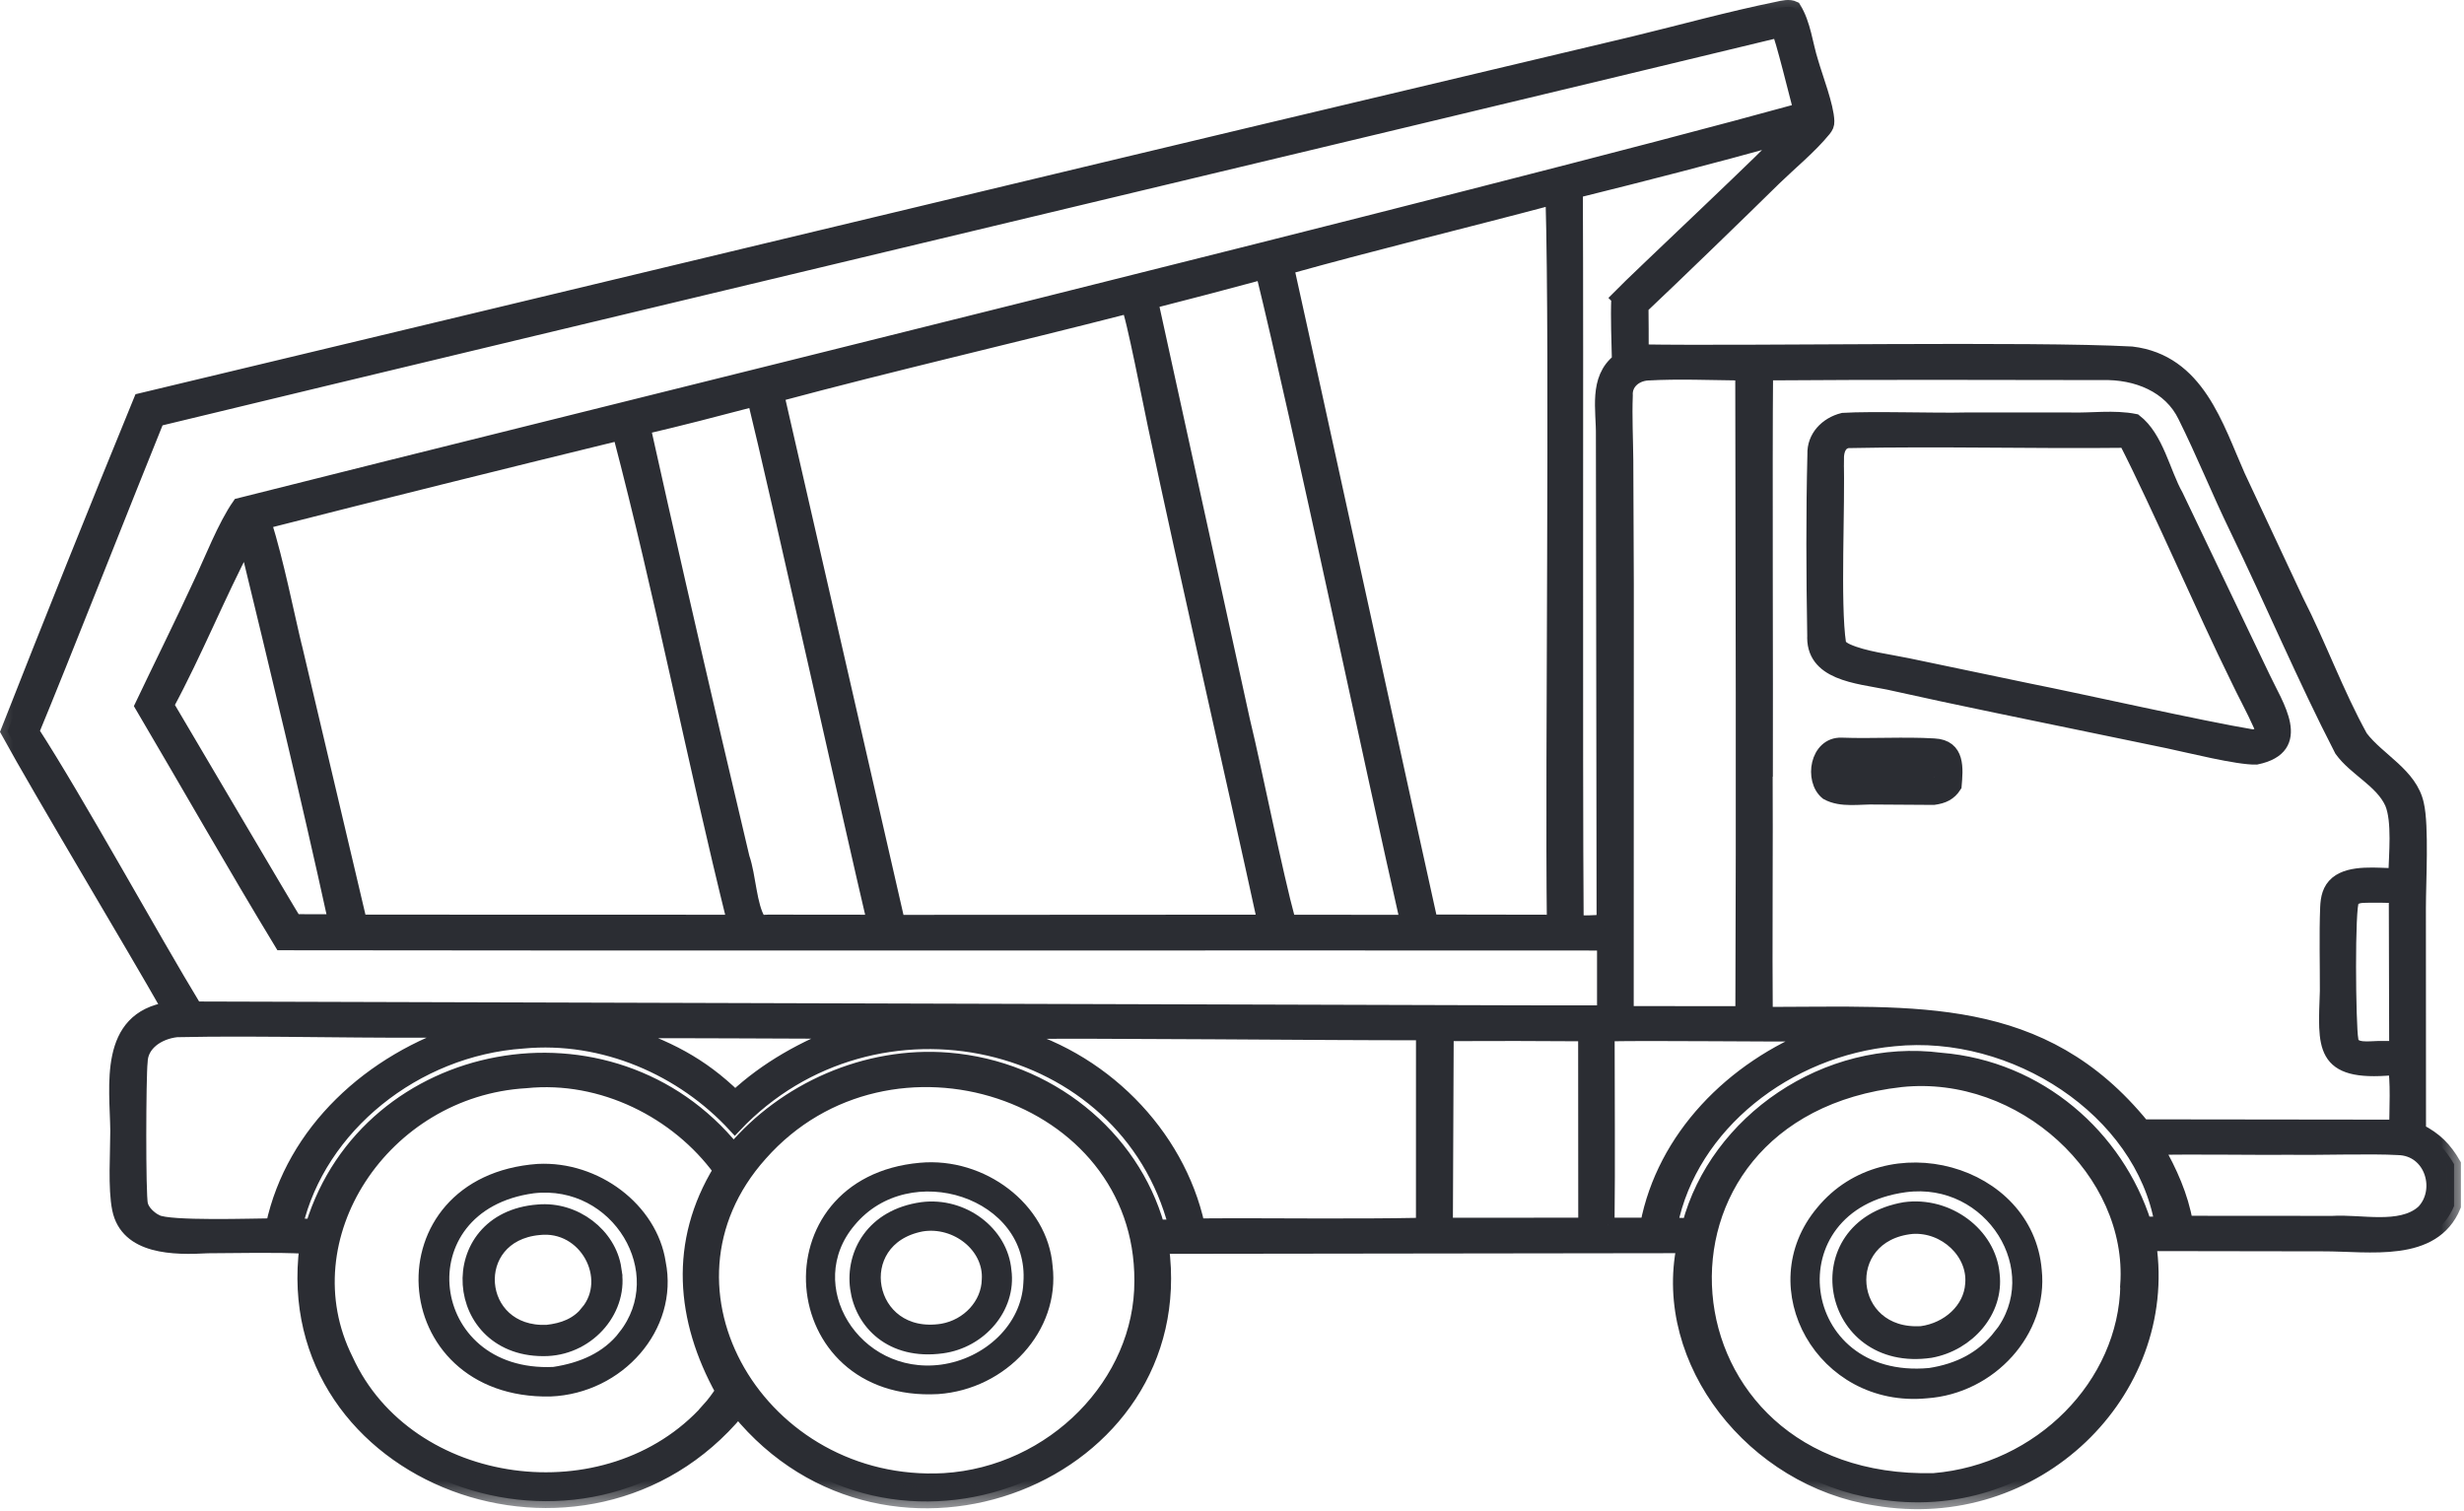 <?xml version="1.0" encoding="UTF-8"?> <svg xmlns="http://www.w3.org/2000/svg" viewBox="0 0 72.052 44.185" fill="none"><mask id="path-1-outside-1_84_711" maskUnits="userSpaceOnUse" x="-3.122" y="-3.205" width="292.431" height="180.266" fill="black"><rect fill="white" x="-0.778" y="-0.799" width="72.907" height="44.943"></rect><path d="M70.741 33.056L70.738 26.545C70.738 25.801 70.83 24.153 70.681 23.52C70.496 22.647 69.551 22.224 69.042 21.554C68.332 20.272 67.828 18.864 67.158 17.553L65.453 13.912C64.815 12.479 64.269 10.563 62.337 10.332C59.431 10.173 51.039 10.323 48.011 10.27C48.011 9.838 48.011 9.406 48.005 8.977C48.837 8.196 51.043 6.06 51.886 5.227C52.366 4.761 52.927 4.306 53.344 3.796C53.413 3.71 53.443 3.651 53.44 3.542C53.425 3.096 53.106 2.277 52.972 1.811C52.805 1.29 52.76 0.712 52.465 0.236C52.319 0.166 52.137 0.213 51.982 0.247C50.569 0.534 49.171 0.924 47.773 1.262L39.906 3.13C32.65 4.847 11.035 10.045 4.108 11.698C2.811 14.863 1.467 18.211 0.22 21.387C1.171 23.127 3.92 27.702 4.936 29.498C3.076 29.782 3.41 31.751 3.425 33.061C3.425 33.711 3.353 34.74 3.479 35.356C3.714 36.493 5.088 36.502 6.075 36.446C7.032 36.443 8.001 36.413 8.955 36.46C8.093 43.233 17.134 46.606 21.585 41.25C26 46.665 34.871 43.155 33.983 36.463L49.228 36.443C48.539 39.811 51.264 43.271 54.85 43.824C59.539 44.627 63.495 40.701 62.854 36.382L67.936 36.39C69.283 36.385 71.155 36.736 71.761 35.266V34.04C71.501 33.591 71.218 33.301 70.738 33.058L70.741 33.056ZM51.642 22.614C51.651 19.968 51.624 13.471 51.648 10.923C54.921 10.898 58.2 10.909 61.473 10.914C62.475 10.887 63.456 11.28 63.885 12.172C64.419 13.243 64.863 14.355 65.387 15.434C66.425 17.573 67.376 19.828 68.461 21.931C68.866 22.497 69.644 22.834 69.936 23.484C70.157 24.011 70.05 25.009 70.041 25.589C69.528 25.58 68.738 25.477 68.329 25.817C68.106 26.004 68.058 26.261 68.046 26.529C68.014 27.343 68.04 28.165 68.037 28.979C67.984 30.597 67.847 31.433 69.96 31.241L70.014 31.249C70.118 31.369 70.064 32.688 70.064 32.939L62.663 32.93C59.706 29.289 56.015 29.643 51.639 29.643C51.621 28.023 51.648 24.287 51.636 22.619L51.642 22.614ZM70.062 30.638H69.555C69.305 30.638 68.786 30.736 68.762 30.396C68.685 29.988 68.652 26.475 68.792 26.319C68.908 26.191 69.075 26.202 69.239 26.197C69.51 26.191 69.782 26.199 70.053 26.205L70.064 30.635L70.062 30.638ZM48.178 10.926C49.09 10.875 50.029 10.917 50.942 10.926C50.951 17.157 50.972 23.389 50.945 29.621C50.593 29.621 47.99 29.618 47.573 29.618L47.576 17.076L47.561 13.455C47.555 12.827 47.522 12.189 47.546 11.564C47.522 11.21 47.809 10.953 48.175 10.926L48.178 10.926ZM47.317 8.712C47.293 9.317 47.323 9.936 47.335 10.541C46.652 11.082 46.879 11.991 46.867 12.732L46.887 26.952C46.765 26.941 46.211 27.002 46.109 26.932C46.074 22.251 46.109 10.426 46.086 5.592C48.083 5.098 50.08 4.582 52.06 4.033H52.143C52.104 4.172 47.859 8.148 47.314 8.709L47.317 8.712ZM4.576 35.718C4.382 35.615 4.176 35.431 4.126 35.219C4.057 34.935 4.069 31.466 4.117 31.054C4.126 30.519 4.638 30.187 5.166 30.128C7.67 30.07 11.098 30.184 13.605 30.128C10.827 30.998 8.564 33.092 7.974 35.824C7.414 35.827 4.946 35.911 4.579 35.716L4.576 35.718ZM20.714 41.217C17.79 44.482 11.918 43.685 10.129 39.761C8.343 36.192 11.208 31.863 15.375 31.62C17.614 31.389 19.808 32.51 21.054 34.216C19.763 36.327 19.957 38.579 21.12 40.676C20.994 40.866 20.866 41.044 20.711 41.214L20.714 41.217ZM33.371 37.453C33.383 40.436 30.799 43.082 27.606 43.275C22.258 43.565 18.708 37.693 22.244 33.747C25.999 29.506 33.395 31.915 33.371 37.45V37.453ZM33.854 35.864C33.109 33.212 30.659 31.218 27.731 30.979C25.32 30.783 22.938 31.865 21.451 33.624C17.879 29.219 10.758 30.574 9.136 35.836L8.653 35.833C9.333 32.941 12.132 30.677 15.292 30.46C17.653 30.237 19.963 31.26 21.489 32.919C25.567 28.609 32.924 30.256 34.373 35.861H33.857L33.854 35.864ZM18.124 30.159C20.315 30.151 22.518 30.17 24.712 30.175C23.523 30.613 22.405 31.238 21.498 32.085C20.485 31.098 19.492 30.602 18.124 30.159ZM41.605 35.808C39.417 35.852 37.22 35.81 35.029 35.827C34.448 33.165 32.212 30.864 29.383 30.184C31.837 30.145 39.045 30.226 41.606 30.217L41.605 35.808ZM42.285 35.808L42.309 30.243C43.656 30.237 45.004 30.237 46.348 30.248L46.351 35.805L42.285 35.808ZM46.9 29.598L44.565 29.596L5.709 29.484C4.448 27.41 2.236 23.378 0.945 21.39C1.714 19.547 3.822 14.193 4.606 12.267C16.053 9.498 40.87 3.593 52.003 0.902C52.095 1.025 52.554 2.898 52.641 3.216C43.543 5.728 16.547 12.351 6.99 14.765C6.561 15.376 6.171 16.394 5.837 17.093C5.411 18.025 4.57 19.734 4.141 20.637C5.47 22.893 6.862 25.341 8.225 27.586C16.294 27.602 38.526 27.586 46.9 27.594L46.9 29.598ZM45.43 26.947L41.841 26.941C41.409 25.02 38.148 10.081 37.641 7.823C40.21 7.106 42.81 6.479 45.388 5.793C45.391 5.793 45.391 5.795 45.394 5.798C45.525 10.36 45.376 22.207 45.433 26.947L45.43 26.947ZM8.669 19.07C8.365 17.807 8.12 16.508 7.736 15.267C11.161 14.394 14.592 13.541 18.026 12.702L18.121 12.699C19.355 17.397 20.285 22.218 21.46 26.947L10.528 26.944L8.671 19.07L8.669 19.07ZM9.796 26.933C9.405 26.936 9.012 26.93 8.621 26.93C8.511 26.774 5.103 20.98 4.886 20.618C5.724 19.065 6.379 17.423 7.199 15.861C8.093 19.547 8.985 23.23 9.796 26.933ZM20.897 21.585C20.19 18.56 19.499 15.532 18.825 12.501C19.883 12.256 20.935 11.98 21.982 11.706L22.065 11.715C22.667 14.152 24.927 24.315 25.55 26.947L22.471 26.944C22.375 26.95 22.289 26.958 22.199 26.922C21.922 26.487 21.91 25.625 21.719 25.076L20.897 21.585ZM22.733 11.548C26.134 10.636 29.574 9.847 32.988 8.969C33.101 9.086 33.667 12 33.76 12.424C34.687 16.81 36.025 22.62 36.967 26.945L26.26 26.951L22.733 11.548ZM36.365 21.123L33.67 8.827C34.758 8.55 35.84 8.266 36.922 7.973C37.995 12.34 40.165 22.676 41.143 26.95L37.861 26.947C37.778 26.947 37.754 26.95 37.682 26.914C37.313 25.57 36.702 22.517 36.367 21.123L36.365 21.123ZM47.013 35.805C47.033 33.954 47.015 32.1 47.015 30.249C48.42 30.223 51.699 30.265 53.147 30.254C50.643 31.222 48.649 33.271 48.163 35.805H47.01L47.013 35.805ZM62.203 37.573C62.153 40.495 59.661 43.016 56.548 43.275C48.262 43.47 47.361 32.507 55.592 31.587C59.139 31.216 62.427 34.266 62.2 37.57L62.203 37.573ZM62.71 35.775C61.905 33.24 59.628 31.216 56.751 30.982C53.398 30.55 50.187 32.797 49.388 35.817L48.858 35.805C49.448 32.884 52.262 30.681 55.383 30.394C58.9 30.034 62.627 32.454 63.205 35.772L62.713 35.775L62.71 35.775ZM70.834 35.449C70.178 36.003 69.036 35.7 68.201 35.753L63.924 35.75C63.789 34.975 63.465 34.253 63.074 33.572C63.966 33.544 66.088 33.578 67.012 33.567C67.772 33.581 69.385 33.53 70.121 33.575C71.114 33.592 71.468 34.824 70.837 35.449L70.834 35.449Z"></path><path d="M19.269 36.929C19.03 35.362 17.418 34.146 15.733 34.233C11.104 34.57 11.471 40.724 16.091 40.634C18.091 40.553 19.641 38.783 19.269 36.932L19.269 36.929ZM18.27 39.081C17.763 39.731 17.027 40.043 16.198 40.169C12.279 40.355 11.676 35.22 15.587 34.693C18.079 34.408 19.743 37.213 18.267 39.081L18.27 39.081Z"></path><path d="M17.972 37.104C17.826 36.106 16.816 35.323 15.736 35.42C12.884 35.635 13.152 39.561 16.002 39.452C17.254 39.396 18.202 38.25 17.969 37.104L17.972 37.104ZM17.173 38.367C16.875 38.735 16.47 38.886 15.996 38.939C13.852 39.031 13.626 36.115 15.757 35.914C17.131 35.755 17.993 37.38 17.17 38.367L17.173 38.367Z"></path><path d="M59.505 37.149C59.264 34.233 55.198 33.123 53.296 35.437C51.439 37.64 53.308 40.975 56.325 40.688C58.209 40.562 59.693 38.903 59.505 37.149ZM58.486 39.059C57.973 39.72 57.278 40.069 56.432 40.2C52.366 40.576 51.68 35.209 55.707 34.662C58.238 34.328 59.988 37.149 58.489 39.062L58.486 39.059Z"></path><path d="M58.274 37.266C58.173 36.084 56.954 35.178 55.699 35.351C52.697 35.867 53.427 39.949 56.453 39.505C57.556 39.305 58.4 38.329 58.274 37.266ZM57.666 37.545C57.618 38.293 56.963 38.87 56.191 38.976C53.961 39.118 53.687 36.104 55.91 35.881C56.885 35.814 57.747 36.636 57.666 37.545Z"></path><path d="M30.581 37.037C30.45 35.345 28.706 34.034 26.918 34.199C22.411 34.598 22.881 40.812 27.422 40.564C29.309 40.431 30.796 38.811 30.581 37.037ZM30.125 37.52C30.066 38.844 28.918 39.915 27.538 40.102C24.974 40.436 23.23 37.595 24.837 35.696C26.569 33.608 30.325 34.826 30.125 37.52Z"></path><path d="M29.377 37.163C29.285 36.045 28.149 35.197 26.966 35.35C24.074 35.752 24.578 39.781 27.547 39.374C28.668 39.223 29.52 38.222 29.377 37.16L29.377 37.163ZM28.909 37.419C28.894 38.144 28.313 38.774 27.553 38.905C25.299 39.257 24.754 36.229 26.948 35.81C27.97 35.643 28.972 36.441 28.909 37.419Z"></path><path d="M56.56 21.792C55.663 21.739 54.754 21.803 53.851 21.769C53.123 21.744 52.951 22.812 53.422 23.191C53.845 23.426 54.384 23.308 54.852 23.325L56.545 23.336C56.826 23.297 57.014 23.211 57.162 22.979C57.204 22.486 57.276 21.825 56.557 21.792L56.56 21.792ZM56.56 22.715C55.675 22.703 54.769 22.762 53.886 22.695C53.818 22.606 53.839 22.489 53.839 22.383C54.387 22.377 56.095 22.305 56.513 22.405C56.575 22.497 56.557 22.611 56.557 22.715L56.56 22.715Z"></path><path d="M53.049 18.546C52.969 19.706 54.313 19.784 55.219 19.968C56.278 20.205 57.339 20.431 58.403 20.651L63.405 21.685C64.007 21.811 65.441 22.173 65.978 22.157C67.438 21.856 66.559 20.612 66.18 19.798L63.644 14.495C63.259 13.812 63.077 12.797 62.436 12.303C61.816 12.178 61.151 12.281 60.517 12.261H57.476C56.612 12.284 54.737 12.219 53.893 12.272C53.398 12.395 53.035 12.788 53.052 13.279C53.008 15.024 53.017 16.798 53.046 18.543L53.049 18.546ZM53.72 13.413C53.72 13.201 53.78 12.944 54.036 12.903C56.743 12.847 59.452 12.925 62.156 12.894C63.11 14.757 64.455 17.882 65.403 19.801C65.623 20.269 65.882 20.732 66.091 21.203C66.133 21.298 66.136 21.343 66.109 21.44C66.029 21.51 65.978 21.513 65.874 21.529C64.374 21.281 60.869 20.489 59.328 20.183L55.774 19.441C55.232 19.327 54.507 19.243 54.018 19.023C53.92 18.978 53.819 18.92 53.783 18.819C53.607 17.654 53.762 14.762 53.714 13.413L53.72 13.413Z"></path></mask><path d="M70.741 33.056L70.738 26.545C70.738 25.801 70.83 24.153 70.681 23.52C70.496 22.647 69.551 22.224 69.042 21.554C68.332 20.272 67.828 18.864 67.158 17.553L65.453 13.912C64.815 12.479 64.269 10.563 62.337 10.332C59.431 10.173 51.039 10.323 48.011 10.27C48.011 9.838 48.011 9.406 48.005 8.977C48.837 8.196 51.043 6.06 51.886 5.227C52.366 4.761 52.927 4.306 53.344 3.796C53.413 3.71 53.443 3.651 53.44 3.542C53.425 3.096 53.106 2.277 52.972 1.811C52.805 1.29 52.76 0.712 52.465 0.236C52.319 0.166 52.137 0.213 51.982 0.247C50.569 0.534 49.171 0.924 47.773 1.262L39.906 3.13C32.65 4.847 11.035 10.045 4.108 11.698C2.811 14.863 1.467 18.211 0.22 21.387C1.171 23.127 3.92 27.702 4.936 29.498C3.076 29.782 3.41 31.751 3.425 33.061C3.425 33.711 3.353 34.74 3.479 35.356C3.714 36.493 5.088 36.502 6.075 36.446C7.032 36.443 8.001 36.413 8.955 36.46C8.093 43.233 17.134 46.606 21.585 41.25C26 46.665 34.871 43.155 33.983 36.463L49.228 36.443C48.539 39.811 51.264 43.271 54.85 43.824C59.539 44.627 63.495 40.701 62.854 36.382L67.936 36.39C69.283 36.385 71.155 36.736 71.761 35.266V34.04C71.501 33.591 71.218 33.301 70.738 33.058L70.741 33.056ZM51.642 22.614C51.651 19.968 51.624 13.471 51.648 10.923C54.921 10.898 58.2 10.909 61.473 10.914C62.475 10.887 63.456 11.28 63.885 12.172C64.419 13.243 64.863 14.355 65.387 15.434C66.425 17.573 67.376 19.828 68.461 21.931C68.866 22.497 69.644 22.834 69.936 23.484C70.157 24.011 70.05 25.009 70.041 25.589C69.528 25.58 68.738 25.477 68.329 25.817C68.106 26.004 68.058 26.261 68.046 26.529C68.014 27.343 68.04 28.165 68.037 28.979C67.984 30.597 67.847 31.433 69.96 31.241L70.014 31.249C70.118 31.369 70.064 32.688 70.064 32.939L62.663 32.93C59.706 29.289 56.015 29.643 51.639 29.643C51.621 28.023 51.648 24.287 51.636 22.619L51.642 22.614ZM70.062 30.638H69.555C69.305 30.638 68.786 30.736 68.762 30.396C68.685 29.988 68.652 26.475 68.792 26.319C68.908 26.191 69.075 26.202 69.239 26.197C69.51 26.191 69.782 26.199 70.053 26.205L70.064 30.635L70.062 30.638ZM48.178 10.926C49.09 10.875 50.029 10.917 50.942 10.926C50.951 17.157 50.972 23.389 50.945 29.621C50.593 29.621 47.99 29.618 47.573 29.618L47.576 17.076L47.561 13.455C47.555 12.827 47.522 12.189 47.546 11.564C47.522 11.21 47.809 10.953 48.175 10.926L48.178 10.926ZM47.317 8.712C47.293 9.317 47.323 9.936 47.335 10.541C46.652 11.082 46.879 11.991 46.867 12.732L46.887 26.952C46.765 26.941 46.211 27.002 46.109 26.932C46.074 22.251 46.109 10.426 46.086 5.592C48.083 5.098 50.08 4.582 52.06 4.033H52.143C52.104 4.172 47.859 8.148 47.314 8.709L47.317 8.712ZM4.576 35.718C4.382 35.615 4.176 35.431 4.126 35.219C4.057 34.935 4.069 31.466 4.117 31.054C4.126 30.519 4.638 30.187 5.166 30.128C7.67 30.07 11.098 30.184 13.605 30.128C10.827 30.998 8.564 33.092 7.974 35.824C7.414 35.827 4.946 35.911 4.579 35.716L4.576 35.718ZM20.714 41.217C17.79 44.482 11.918 43.685 10.129 39.761C8.343 36.192 11.208 31.863 15.375 31.62C17.614 31.389 19.808 32.51 21.054 34.216C19.763 36.327 19.957 38.579 21.12 40.676C20.994 40.866 20.866 41.044 20.711 41.214L20.714 41.217ZM33.371 37.453C33.383 40.436 30.799 43.082 27.606 43.275C22.258 43.565 18.708 37.693 22.244 33.747C25.999 29.506 33.395 31.915 33.371 37.45V37.453ZM33.854 35.864C33.109 33.212 30.659 31.218 27.731 30.979C25.32 30.783 22.938 31.865 21.451 33.624C17.879 29.219 10.758 30.574 9.136 35.836L8.653 35.833C9.333 32.941 12.132 30.677 15.292 30.46C17.653 30.237 19.963 31.26 21.489 32.919C25.567 28.609 32.924 30.256 34.373 35.861H33.857L33.854 35.864ZM18.124 30.159C20.315 30.151 22.518 30.17 24.712 30.175C23.523 30.613 22.405 31.238 21.498 32.085C20.485 31.098 19.492 30.602 18.124 30.159ZM41.605 35.808C39.417 35.852 37.22 35.81 35.029 35.827C34.448 33.165 32.212 30.864 29.383 30.184C31.837 30.145 39.045 30.226 41.606 30.217L41.605 35.808ZM42.285 35.808L42.309 30.243C43.656 30.237 45.004 30.237 46.348 30.248L46.351 35.805L42.285 35.808ZM46.9 29.598L44.565 29.596L5.709 29.484C4.448 27.41 2.236 23.378 0.945 21.39C1.714 19.547 3.822 14.193 4.606 12.267C16.053 9.498 40.87 3.593 52.003 0.902C52.095 1.025 52.554 2.898 52.641 3.216C43.543 5.728 16.547 12.351 6.99 14.765C6.561 15.376 6.171 16.394 5.837 17.093C5.411 18.025 4.57 19.734 4.141 20.637C5.47 22.893 6.862 25.341 8.225 27.586C16.294 27.602 38.526 27.586 46.9 27.594L46.9 29.598ZM45.43 26.947L41.841 26.941C41.409 25.02 38.148 10.081 37.641 7.823C40.21 7.106 42.81 6.479 45.388 5.793C45.391 5.793 45.391 5.795 45.394 5.798C45.525 10.36 45.376 22.207 45.433 26.947L45.43 26.947ZM8.669 19.07C8.365 17.807 8.12 16.508 7.736 15.267C11.161 14.394 14.592 13.541 18.026 12.702L18.121 12.699C19.355 17.397 20.285 22.218 21.46 26.947L10.528 26.944L8.671 19.07L8.669 19.07ZM9.796 26.933C9.405 26.936 9.012 26.93 8.621 26.93C8.511 26.774 5.103 20.98 4.886 20.618C5.724 19.065 6.379 17.423 7.199 15.861C8.093 19.547 8.985 23.23 9.796 26.933ZM20.897 21.585C20.19 18.56 19.499 15.532 18.825 12.501C19.883 12.256 20.935 11.98 21.982 11.706L22.065 11.715C22.667 14.152 24.927 24.315 25.55 26.947L22.471 26.944C22.375 26.95 22.289 26.958 22.199 26.922C21.922 26.487 21.91 25.625 21.719 25.076L20.897 21.585ZM22.733 11.548C26.134 10.636 29.574 9.847 32.988 8.969C33.101 9.086 33.667 12 33.76 12.424C34.687 16.81 36.025 22.62 36.967 26.945L26.26 26.951L22.733 11.548ZM36.365 21.123L33.67 8.827C34.758 8.55 35.84 8.266 36.922 7.973C37.995 12.34 40.165 22.676 41.143 26.95L37.861 26.947C37.778 26.947 37.754 26.95 37.682 26.914C37.313 25.57 36.702 22.517 36.367 21.123L36.365 21.123ZM47.013 35.805C47.033 33.954 47.015 32.1 47.015 30.249C48.42 30.223 51.699 30.265 53.147 30.254C50.643 31.222 48.649 33.271 48.163 35.805H47.01L47.013 35.805ZM62.203 37.573C62.153 40.495 59.661 43.016 56.548 43.275C48.262 43.47 47.361 32.507 55.592 31.587C59.139 31.216 62.427 34.266 62.2 37.57L62.203 37.573ZM62.71 35.775C61.905 33.24 59.628 31.216 56.751 30.982C53.398 30.55 50.187 32.797 49.388 35.817L48.858 35.805C49.448 32.884 52.262 30.681 55.383 30.394C58.9 30.034 62.627 32.454 63.205 35.772L62.713 35.775L62.71 35.775ZM70.834 35.449C70.178 36.003 69.036 35.7 68.201 35.753L63.924 35.75C63.789 34.975 63.465 34.253 63.074 33.572C63.966 33.544 66.088 33.578 67.012 33.567C67.772 33.581 69.385 33.53 70.121 33.575C71.114 33.592 71.468 34.824 70.837 35.449L70.834 35.449Z" fill="#2B2D33"></path><path d="M19.269 36.929C19.03 35.362 17.418 34.146 15.733 34.233C11.104 34.57 11.471 40.724 16.091 40.634C18.091 40.553 19.641 38.783 19.269 36.932L19.269 36.929ZM18.27 39.081C17.763 39.731 17.027 40.043 16.198 40.169C12.279 40.355 11.676 35.22 15.587 34.693C18.079 34.408 19.743 37.213 18.267 39.081L18.27 39.081Z" fill="#2B2D33"></path><path d="M17.972 37.104C17.826 36.106 16.816 35.323 15.736 35.42C12.884 35.635 13.152 39.561 16.002 39.452C17.254 39.396 18.202 38.25 17.969 37.104L17.972 37.104ZM17.173 38.367C16.875 38.735 16.47 38.886 15.996 38.939C13.852 39.031 13.626 36.115 15.757 35.914C17.131 35.755 17.993 37.38 17.17 38.367L17.173 38.367Z" fill="#2B2D33"></path><path d="M59.505 37.149C59.264 34.233 55.198 33.123 53.296 35.437C51.439 37.64 53.308 40.975 56.325 40.688C58.209 40.562 59.693 38.903 59.505 37.149ZM58.486 39.059C57.973 39.72 57.278 40.069 56.432 40.2C52.366 40.576 51.68 35.209 55.707 34.662C58.238 34.328 59.988 37.149 58.489 39.062L58.486 39.059Z" fill="#2B2D33"></path><path d="M58.274 37.266C58.173 36.084 56.954 35.178 55.699 35.351C52.697 35.867 53.427 39.949 56.453 39.505C57.556 39.305 58.4 38.329 58.274 37.266ZM57.666 37.545C57.618 38.293 56.963 38.87 56.191 38.976C53.961 39.118 53.687 36.104 55.91 35.881C56.885 35.814 57.747 36.636 57.666 37.545Z" fill="#2B2D33"></path><path d="M30.581 37.037C30.45 35.345 28.706 34.034 26.918 34.199C22.411 34.598 22.881 40.812 27.422 40.564C29.309 40.431 30.796 38.811 30.581 37.037ZM30.125 37.52C30.066 38.844 28.918 39.915 27.538 40.102C24.974 40.436 23.23 37.595 24.837 35.696C26.569 33.608 30.325 34.826 30.125 37.52Z" fill="#2B2D33"></path><path d="M29.377 37.163C29.285 36.045 28.149 35.197 26.966 35.35C24.074 35.752 24.578 39.781 27.547 39.374C28.668 39.223 29.52 38.222 29.377 37.16L29.377 37.163ZM28.909 37.419C28.894 38.144 28.313 38.774 27.553 38.905C25.299 39.257 24.754 36.229 26.948 35.81C27.97 35.643 28.972 36.441 28.909 37.419Z" fill="#2B2D33"></path><path d="M56.56 21.792C55.663 21.739 54.754 21.803 53.851 21.769C53.123 21.744 52.951 22.812 53.422 23.191C53.845 23.426 54.384 23.308 54.852 23.325L56.545 23.336C56.826 23.297 57.014 23.211 57.162 22.979C57.204 22.486 57.276 21.825 56.557 21.792L56.56 21.792ZM56.56 22.715C55.675 22.703 54.769 22.762 53.886 22.695C53.818 22.606 53.839 22.489 53.839 22.383C54.387 22.377 56.095 22.305 56.513 22.405C56.575 22.497 56.557 22.611 56.557 22.715L56.56 22.715Z" fill="#2B2D33"></path><path d="M53.049 18.546C52.969 19.706 54.313 19.784 55.219 19.968C56.278 20.205 57.339 20.431 58.403 20.651L63.405 21.685C64.007 21.811 65.441 22.173 65.978 22.157C67.438 21.856 66.559 20.612 66.18 19.798L63.644 14.495C63.259 13.812 63.077 12.797 62.436 12.303C61.816 12.178 61.151 12.281 60.517 12.261H57.476C56.612 12.284 54.737 12.219 53.893 12.272C53.398 12.395 53.035 12.788 53.052 13.279C53.008 15.024 53.017 16.798 53.046 18.543L53.049 18.546ZM53.72 13.413C53.72 13.201 53.78 12.944 54.036 12.903C56.743 12.847 59.452 12.925 62.156 12.894C63.11 14.757 64.455 17.882 65.403 19.801C65.623 20.269 65.882 20.732 66.091 21.203C66.133 21.298 66.136 21.343 66.109 21.44C66.029 21.51 65.978 21.513 65.874 21.529C64.374 21.281 60.869 20.489 59.328 20.183L55.774 19.441C55.232 19.327 54.507 19.243 54.018 19.023C53.92 18.978 53.819 18.92 53.783 18.819C53.607 17.654 53.762 14.762 53.714 13.413L53.72 13.413Z" fill="#2B2D33"></path><path d="M70.741 33.056L70.738 26.545C70.738 25.801 70.83 24.153 70.681 23.52C70.496 22.647 69.551 22.224 69.042 21.554C68.332 20.272 67.828 18.864 67.158 17.553L65.453 13.912C64.815 12.479 64.269 10.563 62.337 10.332C59.431 10.173 51.039 10.323 48.011 10.27C48.011 9.838 48.011 9.406 48.005 8.977C48.837 8.196 51.043 6.06 51.886 5.227C52.366 4.761 52.927 4.306 53.344 3.796C53.413 3.71 53.443 3.651 53.44 3.542C53.425 3.096 53.106 2.277 52.972 1.811C52.805 1.29 52.76 0.712 52.465 0.236C52.319 0.166 52.137 0.213 51.982 0.247C50.569 0.534 49.171 0.924 47.773 1.262L39.906 3.13C32.65 4.847 11.035 10.045 4.108 11.698C2.811 14.863 1.467 18.211 0.22 21.387C1.171 23.127 3.92 27.702 4.936 29.498C3.076 29.782 3.41 31.751 3.425 33.061C3.425 33.711 3.353 34.74 3.479 35.356C3.714 36.493 5.088 36.502 6.075 36.446C7.032 36.443 8.001 36.413 8.955 36.46C8.093 43.233 17.134 46.606 21.585 41.25C26 46.665 34.871 43.155 33.983 36.463L49.228 36.443C48.539 39.811 51.264 43.271 54.85 43.824C59.539 44.627 63.495 40.701 62.854 36.382L67.936 36.39C69.283 36.385 71.155 36.736 71.761 35.266V34.04C71.501 33.591 71.218 33.301 70.738 33.058L70.741 33.056ZM51.642 22.614C51.651 19.968 51.624 13.471 51.648 10.923C54.921 10.898 58.2 10.909 61.473 10.914C62.475 10.887 63.456 11.28 63.885 12.172C64.419 13.243 64.863 14.355 65.387 15.434C66.425 17.573 67.376 19.828 68.461 21.931C68.866 22.497 69.644 22.834 69.936 23.484C70.157 24.011 70.05 25.009 70.041 25.589C69.528 25.58 68.738 25.477 68.329 25.817C68.106 26.004 68.058 26.261 68.046 26.529C68.014 27.343 68.04 28.165 68.037 28.979C67.984 30.597 67.847 31.433 69.96 31.241L70.014 31.249C70.118 31.369 70.064 32.688 70.064 32.939L62.663 32.93C59.706 29.289 56.015 29.643 51.639 29.643C51.621 28.023 51.648 24.287 51.636 22.619L51.642 22.614ZM70.062 30.638H69.555C69.305 30.638 68.786 30.736 68.762 30.396C68.685 29.988 68.652 26.475 68.792 26.319C68.908 26.191 69.075 26.202 69.239 26.197C69.51 26.191 69.782 26.199 70.053 26.205L70.064 30.635L70.062 30.638ZM48.178 10.926C49.09 10.875 50.029 10.917 50.942 10.926C50.951 17.157 50.972 23.389 50.945 29.621C50.593 29.621 47.99 29.618 47.573 29.618L47.576 17.076L47.561 13.455C47.555 12.827 47.522 12.189 47.546 11.564C47.522 11.21 47.809 10.953 48.175 10.926L48.178 10.926ZM47.317 8.712C47.293 9.317 47.323 9.936 47.335 10.541C46.652 11.082 46.879 11.991 46.867 12.732L46.887 26.952C46.765 26.941 46.211 27.002 46.109 26.932C46.074 22.251 46.109 10.426 46.086 5.592C48.083 5.098 50.08 4.582 52.06 4.033H52.143C52.104 4.172 47.859 8.148 47.314 8.709L47.317 8.712ZM4.576 35.718C4.382 35.615 4.176 35.431 4.126 35.219C4.057 34.935 4.069 31.466 4.117 31.054C4.126 30.519 4.638 30.187 5.166 30.128C7.67 30.07 11.098 30.184 13.605 30.128C10.827 30.998 8.564 33.092 7.974 35.824C7.414 35.827 4.946 35.911 4.579 35.716L4.576 35.718ZM20.714 41.217C17.79 44.482 11.918 43.685 10.129 39.761C8.343 36.192 11.208 31.863 15.375 31.62C17.614 31.389 19.808 32.51 21.054 34.216C19.763 36.327 19.957 38.579 21.12 40.676C20.994 40.866 20.866 41.044 20.711 41.214L20.714 41.217ZM33.371 37.453C33.383 40.436 30.799 43.082 27.606 43.275C22.258 43.565 18.708 37.693 22.244 33.747C25.999 29.506 33.395 31.915 33.371 37.45V37.453ZM33.854 35.864C33.109 33.212 30.659 31.218 27.731 30.979C25.32 30.783 22.938 31.865 21.451 33.624C17.879 29.219 10.758 30.574 9.136 35.836L8.653 35.833C9.333 32.941 12.132 30.677 15.292 30.46C17.653 30.237 19.963 31.26 21.489 32.919C25.567 28.609 32.924 30.256 34.373 35.861H33.857L33.854 35.864ZM18.124 30.159C20.315 30.151 22.518 30.17 24.712 30.175C23.523 30.613 22.405 31.238 21.498 32.085C20.485 31.098 19.492 30.602 18.124 30.159ZM41.605 35.808C39.417 35.852 37.22 35.81 35.029 35.827C34.448 33.165 32.212 30.864 29.383 30.184C31.837 30.145 39.045 30.226 41.606 30.217L41.605 35.808ZM42.285 35.808L42.309 30.243C43.656 30.237 45.004 30.237 46.348 30.248L46.351 35.805L42.285 35.808ZM46.9 29.598L44.565 29.596L5.709 29.484C4.448 27.41 2.236 23.378 0.945 21.39C1.714 19.547 3.822 14.193 4.606 12.267C16.053 9.498 40.87 3.593 52.003 0.902C52.095 1.025 52.554 2.898 52.641 3.216C43.543 5.728 16.547 12.351 6.99 14.765C6.561 15.376 6.171 16.394 5.837 17.093C5.411 18.025 4.57 19.734 4.141 20.637C5.47 22.893 6.862 25.341 8.225 27.586C16.294 27.602 38.526 27.586 46.9 27.594L46.9 29.598ZM45.43 26.947L41.841 26.941C41.409 25.02 38.148 10.081 37.641 7.823C40.21 7.106 42.81 6.479 45.388 5.793C45.391 5.793 45.391 5.795 45.394 5.798C45.525 10.36 45.376 22.207 45.433 26.947L45.43 26.947ZM8.669 19.07C8.365 17.807 8.12 16.508 7.736 15.267C11.161 14.394 14.592 13.541 18.026 12.702L18.121 12.699C19.355 17.397 20.285 22.218 21.46 26.947L10.528 26.944L8.671 19.07L8.669 19.07ZM9.796 26.933C9.405 26.936 9.012 26.93 8.621 26.93C8.511 26.774 5.103 20.98 4.886 20.618C5.724 19.065 6.379 17.423 7.199 15.861C8.093 19.547 8.985 23.23 9.796 26.933ZM20.897 21.585C20.19 18.56 19.499 15.532 18.825 12.501C19.883 12.256 20.935 11.98 21.982 11.706L22.065 11.715C22.667 14.152 24.927 24.315 25.55 26.947L22.471 26.944C22.375 26.95 22.289 26.958 22.199 26.922C21.922 26.487 21.91 25.625 21.719 25.076L20.897 21.585ZM22.733 11.548C26.134 10.636 29.574 9.847 32.988 8.969C33.101 9.086 33.667 12 33.76 12.424C34.687 16.81 36.025 22.62 36.967 26.945L26.26 26.951L22.733 11.548ZM36.365 21.123L33.67 8.827C34.758 8.55 35.84 8.266 36.922 7.973C37.995 12.34 40.165 22.676 41.143 26.95L37.861 26.947C37.778 26.947 37.754 26.95 37.682 26.914C37.313 25.57 36.702 22.517 36.367 21.123L36.365 21.123ZM47.013 35.805C47.033 33.954 47.015 32.1 47.015 30.249C48.42 30.223 51.699 30.265 53.147 30.254C50.643 31.222 48.649 33.271 48.163 35.805H47.01L47.013 35.805ZM62.203 37.573C62.153 40.495 59.661 43.016 56.548 43.275C48.262 43.47 47.361 32.507 55.592 31.587C59.139 31.216 62.427 34.266 62.2 37.57L62.203 37.573ZM62.71 35.775C61.905 33.24 59.628 31.216 56.751 30.982C53.398 30.55 50.187 32.797 49.388 35.817L48.858 35.805C49.448 32.884 52.262 30.681 55.383 30.394C58.9 30.034 62.627 32.454 63.205 35.772L62.713 35.775L62.71 35.775ZM70.834 35.449C70.178 36.003 69.036 35.7 68.201 35.753L63.924 35.75C63.789 34.975 63.465 34.253 63.074 33.572C63.966 33.544 66.088 33.578 67.012 33.567C67.772 33.581 69.385 33.53 70.121 33.575C71.114 33.592 71.468 34.824 70.837 35.449L70.834 35.449Z" stroke="#2B2D33" stroke-width="0.4" mask="url(#path-1-outside-1_84_711)"></path><path d="M19.269 36.929C19.03 35.362 17.418 34.146 15.733 34.233C11.104 34.57 11.471 40.724 16.091 40.634C18.091 40.553 19.641 38.783 19.269 36.932L19.269 36.929ZM18.27 39.081C17.763 39.731 17.027 40.043 16.198 40.169C12.279 40.355 11.676 35.22 15.587 34.693C18.079 34.408 19.743 37.213 18.267 39.081L18.27 39.081Z" stroke="#2B2D33" stroke-width="0.4" mask="url(#path-1-outside-1_84_711)"></path><path d="M17.972 37.104C17.826 36.106 16.816 35.323 15.736 35.42C12.884 35.635 13.152 39.561 16.002 39.452C17.254 39.396 18.202 38.25 17.969 37.104L17.972 37.104ZM17.173 38.367C16.875 38.735 16.47 38.886 15.996 38.939C13.852 39.031 13.626 36.115 15.757 35.914C17.131 35.755 17.993 37.38 17.17 38.367L17.173 38.367Z" stroke="#2B2D33" stroke-width="0.4" mask="url(#path-1-outside-1_84_711)"></path><path d="M59.505 37.149C59.264 34.233 55.198 33.123 53.296 35.437C51.439 37.64 53.308 40.975 56.325 40.688C58.209 40.562 59.693 38.903 59.505 37.149ZM58.486 39.059C57.973 39.72 57.278 40.069 56.432 40.2C52.366 40.576 51.68 35.209 55.707 34.662C58.238 34.328 59.988 37.149 58.489 39.062L58.486 39.059Z" stroke="#2B2D33" stroke-width="0.4" mask="url(#path-1-outside-1_84_711)"></path><path d="M58.274 37.266C58.173 36.084 56.954 35.178 55.699 35.351C52.697 35.867 53.427 39.949 56.453 39.505C57.556 39.305 58.4 38.329 58.274 37.266ZM57.666 37.545C57.618 38.293 56.963 38.87 56.191 38.976C53.961 39.118 53.687 36.104 55.91 35.881C56.885 35.814 57.747 36.636 57.666 37.545Z" stroke="#2B2D33" stroke-width="0.4" mask="url(#path-1-outside-1_84_711)"></path><path d="M30.581 37.037C30.45 35.345 28.706 34.034 26.918 34.199C22.411 34.598 22.881 40.812 27.422 40.564C29.309 40.431 30.796 38.811 30.581 37.037ZM30.125 37.52C30.066 38.844 28.918 39.915 27.538 40.102C24.974 40.436 23.23 37.595 24.837 35.696C26.569 33.608 30.325 34.826 30.125 37.52Z" stroke="#2B2D33" stroke-width="0.4" mask="url(#path-1-outside-1_84_711)"></path><path d="M29.377 37.163C29.285 36.045 28.149 35.197 26.966 35.35C24.074 35.752 24.578 39.781 27.547 39.374C28.668 39.223 29.52 38.222 29.377 37.16L29.377 37.163ZM28.909 37.419C28.894 38.144 28.313 38.774 27.553 38.905C25.299 39.257 24.754 36.229 26.948 35.81C27.97 35.643 28.972 36.441 28.909 37.419Z" stroke="#2B2D33" stroke-width="0.4" mask="url(#path-1-outside-1_84_711)"></path><path d="M56.56 21.792C55.663 21.739 54.754 21.803 53.851 21.769C53.123 21.744 52.951 22.812 53.422 23.191C53.845 23.426 54.384 23.308 54.852 23.325L56.545 23.336C56.826 23.297 57.014 23.211 57.162 22.979C57.204 22.486 57.276 21.825 56.557 21.792L56.56 21.792ZM56.56 22.715C55.675 22.703 54.769 22.762 53.886 22.695C53.818 22.606 53.839 22.489 53.839 22.383C54.387 22.377 56.095 22.305 56.513 22.405C56.575 22.497 56.557 22.611 56.557 22.715L56.56 22.715Z" stroke="#2B2D33" stroke-width="0.4" mask="url(#path-1-outside-1_84_711)"></path><path d="M53.049 18.546C52.969 19.706 54.313 19.784 55.219 19.968C56.278 20.205 57.339 20.431 58.403 20.651L63.405 21.685C64.007 21.811 65.441 22.173 65.978 22.157C67.438 21.856 66.559 20.612 66.18 19.798L63.644 14.495C63.259 13.812 63.077 12.797 62.436 12.303C61.816 12.178 61.151 12.281 60.517 12.261H57.476C56.612 12.284 54.737 12.219 53.893 12.272C53.398 12.395 53.035 12.788 53.052 13.279C53.008 15.024 53.017 16.798 53.046 18.543L53.049 18.546ZM53.72 13.413C53.72 13.201 53.78 12.944 54.036 12.903C56.743 12.847 59.452 12.925 62.156 12.894C63.11 14.757 64.455 17.882 65.403 19.801C65.623 20.269 65.882 20.732 66.091 21.203C66.133 21.298 66.136 21.343 66.109 21.44C66.029 21.51 65.978 21.513 65.874 21.529C64.374 21.281 60.869 20.489 59.328 20.183L55.774 19.441C55.232 19.327 54.507 19.243 54.018 19.023C53.92 18.978 53.819 18.92 53.783 18.819C53.607 17.654 53.762 14.762 53.714 13.413L53.72 13.413Z" stroke="#2B2D33" stroke-width="0.4" mask="url(#path-1-outside-1_84_711)"></path></svg> 